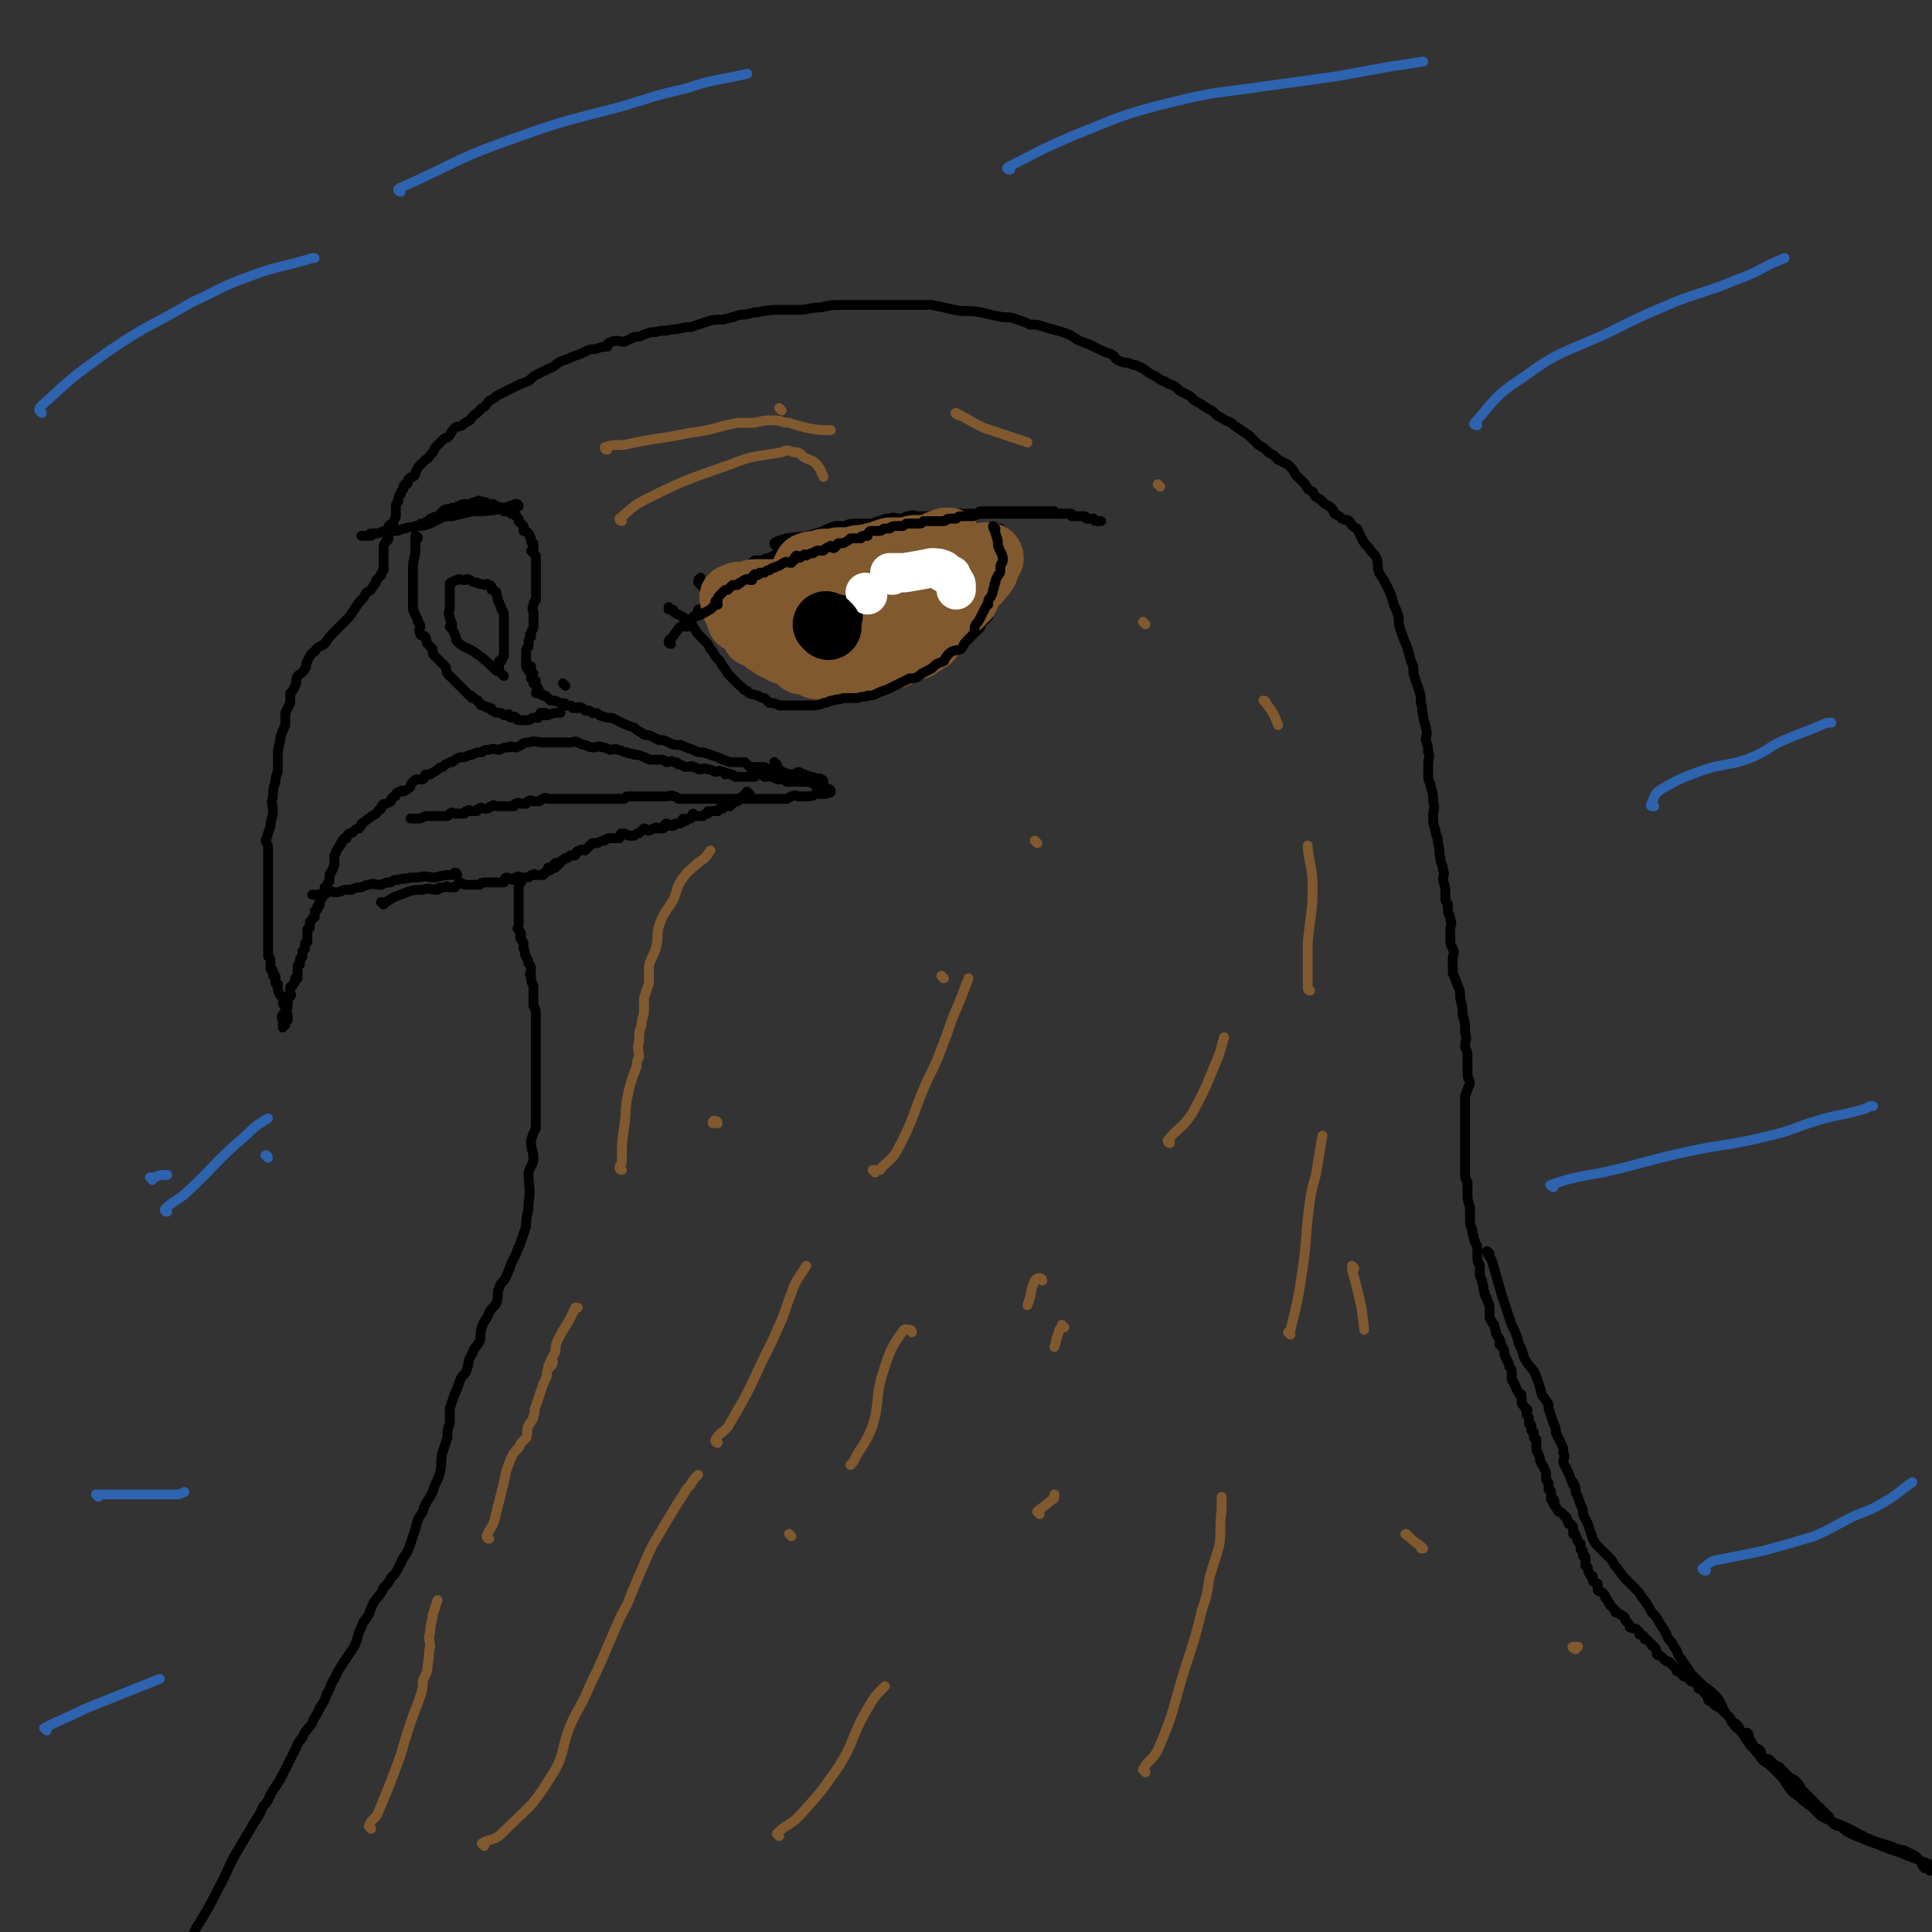 <svg viewBox='0 0 786 786' version='1.1' xmlns='http://www.w3.org/2000/svg' xmlns:xlink='http://www.w3.org/1999/xlink'><rect x="0" y="0" width="786" height="786" fill="#333333" stroke="none"/><g fill='none' stroke='#000000' stroke-width='4' stroke-linecap='round' stroke-linejoin='round'><path d='M606,510c0,0 -1,-1 -1,-1 0,1 1,2 2,4 2,7 2,7 4,14 2,6 2,6 4,12 2,4 2,4 3,8 2,3 1,4 3,7 2,3 3,3 4,6 1,3 1,3 2,6 0,2 1,2 2,4 1,1 1,1 1,3 1,3 1,3 2,6 1,2 1,2 1,4 1,2 1,2 2,4 1,2 1,2 1,4 1,2 0,2 0,4 1,2 1,2 2,4 1,2 1,3 2,5 0,0 0,-1 0,-1 1,2 1,2 1,4 1,2 1,2 2,5 1,2 1,2 1,4 1,2 1,2 2,4 1,3 1,3 2,6 1,2 1,2 3,4 2,2 2,2 4,4 2,2 1,2 3,4 2,3 2,3 4,5 2,2 2,2 4,4 2,2 1,2 3,4 2,3 2,3 3,5 2,2 2,2 3,4 2,3 2,3 3,5 1,3 2,2 3,5 2,2 1,3 3,5 2,3 2,3 4,6 2,2 2,2 4,4 2,2 3,2 5,4 2,2 2,2 3,4 1,2 1,2 2,4 2,2 2,2 3,4 1,2 2,2 3,3 2,3 2,3 4,6 3,3 3,3 5,6 3,2 3,2 5,4 3,3 3,3 5,6 2,3 2,3 5,5 2,2 2,2 5,4 2,2 2,2 4,4 8,4 8,3 15,7 6,3 6,3 13,5 4,2 5,1 8,3 3,1 3,2 5,4 0,1 0,1 1,2 1,0 1,-1 1,0 1,0 1,0 1,1 1,0 1,0 1,0 1,0 1,0 1,0 1,0 1,0 2,0 0,0 -1,0 -1,0 0,0 1,0 1,0 -1,0 -1,0 -2,-1 -1,-1 -1,-1 -3,-2 -3,-1 -3,-1 -5,-2 -3,-1 -3,-1 -5,-2 -3,-1 -3,-1 -6,-2 -3,-1 -2,-1 -5,-2 -3,-1 -3,-1 -5,-2 -3,-1 -3,-1 -5,-2 -2,-1 -2,-1 -4,-3 -1,0 -2,0 -3,-1 -1,-1 -1,-1 -2,-3 -1,-1 -1,-1 -2,-2 -1,-1 -1,-1 -2,-2 -1,-1 -2,-1 -2,-2 0,0 1,1 0,1 0,-1 0,-1 -1,-2 -1,0 -1,0 -1,-1 -1,-1 -1,-1 -2,-2 -1,0 -1,0 -1,-1 -1,-1 0,-1 -1,-1 0,-1 0,-1 -1,-2 -1,-1 -1,-1 -2,-1 0,-1 0,0 -1,-1 -1,0 -1,0 -1,-1 -1,-1 -1,-1 -2,-2 -1,0 -1,0 -1,-1 -2,-1 -2,-1 -3,-2 -1,0 0,0 -1,-1 -1,-1 -2,0 -3,-1 -1,-1 0,-2 -1,-3 -1,-1 -1,0 -2,-1 -1,-1 -1,-2 -2,-3 -1,-1 0,-2 -1,-3 -1,0 -2,0 -3,-1 -1,-1 0,-1 -1,-2 -1,-1 -1,-1 -2,-1 -1,-1 -1,-1 -1,-2 -1,-1 -1,-1 -2,-2 -1,-1 -1,-1 -2,-2 -1,0 -1,-1 -2,-1 -1,-1 -1,-1 -2,-2 -1,0 -1,0 -1,-1 -1,-1 0,-1 -1,-2 0,0 -1,0 -1,-1 -1,-1 -1,-1 -2,-1 0,-1 0,-1 -1,-2 -1,-1 -1,-1 -2,-1 -1,-1 -1,-1 -2,-2 -1,0 -1,0 -1,0 -1,-1 -1,-1 -2,-2 -1,0 -1,0 -1,-1 -1,-1 -1,-1 -2,-2 0,0 0,0 -1,-1 -1,0 -1,0 -2,-1 0,0 0,0 -1,-1 -1,-1 -1,0 -2,-1 0,-1 0,-2 -1,-3 -1,-1 -1,0 -1,-1 -1,-1 -1,-1 -2,-2 -1,0 -1,0 -1,-1 -1,-1 -1,-1 -2,-1 0,-1 0,-1 -1,-2 -1,-1 -1,0 -3,-1 0,-1 0,-1 -1,-2 -1,-1 -1,-1 -1,-2 -1,-1 -2,-1 -3,-2 -1,0 -1,0 -1,-1 -1,-1 -1,-1 -2,-2 0,-1 -1,-1 -1,-2 -1,-1 0,-1 -1,-1 0,-1 0,-1 -1,-2 -1,-1 -1,0 -2,-1 0,-1 0,-1 0,-2 0,-1 0,-1 -1,-1 0,-1 -1,0 -1,-1 0,0 0,0 0,-1 0,-1 0,-1 -1,-1 -1,-2 -1,-2 -1,-3 0,-1 -1,-1 -1,-1 0,-2 0,-2 0,-3 0,-1 0,-1 -1,-1 0,-1 0,-1 0,-2 0,0 -1,0 -1,-1 0,-1 0,-1 0,-2 0,0 -1,0 -1,-1 -1,-1 0,-1 -1,-2 0,-1 0,-1 -1,-1 0,-1 0,-1 0,-2 0,-1 0,-1 0,-1 -1,-1 -1,-1 -1,-1 -1,0 -1,0 -1,-1 -1,-1 0,-1 -1,-2 0,0 -1,0 -1,-1 -1,-1 -1,-1 -2,-1 0,-1 -1,-1 -1,-2 -1,0 0,-1 -1,-1 0,-1 1,-1 0,-2 0,0 -1,0 -1,0 0,-1 0,-1 0,-2 0,0 0,0 0,-1 0,-1 -1,-1 -1,-1 0,-1 0,-1 0,-2 0,-1 0,-1 -1,-2 0,-1 0,-1 0,-2 0,-1 0,-1 -1,-3 0,-1 -1,-1 -1,-2 -1,-1 0,-1 -1,-3 0,-1 -1,-1 -1,-3 0,-1 0,-1 0,-3 0,-1 0,0 -1,-1 0,-1 0,-1 0,-2 0,-1 -1,-1 -1,-1 0,-1 0,-1 0,-2 0,-1 -1,0 -1,-1 0,-1 0,-1 0,-2 0,-1 -1,-1 -1,-2 0,-1 1,-1 0,-2 0,0 -1,0 -1,-1 -1,-1 -1,-1 -1,-2 0,-1 0,-1 0,-2 0,-1 0,-1 -1,-1 0,-1 -1,-1 -1,-2 -1,-1 0,-1 -1,-2 0,-1 -1,-1 -1,-2 0,-1 0,-1 0,-2 0,-2 0,-2 -1,-3 0,-2 -1,-2 -1,-3 -1,-1 0,-1 -1,-2 0,-2 0,-2 -1,-3 0,-1 0,-1 -1,-1 0,-1 1,-1 0,-2 0,-1 -1,-1 -1,-2 -1,-1 0,-1 -1,-3 0,-1 0,-1 -1,-2 0,-1 -1,-1 -1,-2 0,-2 0,-2 0,-3 0,-2 0,-2 -1,-4 0,-2 -1,-1 -1,-3 -1,-2 0,-2 -1,-4 0,-2 -1,-2 -1,-4 0,-1 0,-1 0,-3 0,-1 -1,-1 -1,-3 0,-1 0,-1 0,-2 0,-1 0,-1 0,-2 0,-2 -1,-2 -1,-3 -1,-2 0,-2 -1,-3 0,-3 -1,-3 -1,-5 0,-3 0,-3 0,-6 -1,-3 -1,-3 -1,-5 0,-3 0,-3 0,-5 -1,-2 -1,-2 -1,-3 0,-3 0,-3 0,-5 0,-2 0,-2 0,-3 0,-2 0,-2 0,-4 0,-2 0,-2 0,-3 0,-1 0,-1 0,-3 0,-1 0,-1 0,-3 0,-2 0,-2 0,-4 0,-1 0,-1 0,-2 0,-3 0,-3 0,-5 1,-3 1,-3 2,-5 0,-2 -1,-2 -1,-4 0,-3 0,-3 0,-6 0,-3 0,-3 -1,-5 0,-3 1,-3 0,-6 0,-4 0,-4 -1,-7 0,-3 0,-3 -1,-7 0,-3 0,-3 -1,-5 -1,-3 -1,-3 -2,-5 0,-3 0,-3 0,-6 0,-2 1,-2 0,-4 0,-1 -1,-1 -1,-3 0,-2 0,-2 0,-5 0,-2 1,-2 0,-4 0,-1 0,-1 -1,-3 0,0 0,0 0,-1 0,-1 0,-1 0,-2 0,-1 -1,-1 -1,-2 0,-2 0,-2 0,-3 0,-2 0,-2 -1,-5 0,-2 1,-2 0,-4 0,-3 -1,-2 -1,-5 -1,-3 0,-3 -1,-6 0,-3 -1,-3 -1,-5 -1,-3 -1,-3 -1,-6 0,-3 1,-3 0,-6 0,-3 0,-3 -1,-6 0,-2 -1,-2 -1,-4 0,-3 0,-3 0,-5 0,-3 1,-3 0,-5 0,-2 0,-2 -1,-5 0,-2 1,-2 0,-5 0,-2 -1,-2 -1,-5 -1,-3 0,-3 -1,-5 0,-3 0,-3 -1,-6 -1,-3 -1,-3 -2,-6 0,-3 0,-3 -1,-5 -1,-4 -1,-4 -2,-7 -1,-2 -1,-2 -2,-5 -1,-3 -1,-3 -1,-6 -1,-3 -1,-3 -2,-5 -1,-4 -1,-4 -3,-8 -1,-2 -1,-2 -3,-5 -1,-3 0,-3 -1,-6 -1,-2 -2,-2 -3,-4 -2,-2 -2,-2 -3,-4 -1,-2 -1,-2 -2,-4 -2,-1 -2,-1 -3,-3 -1,-1 -1,0 -3,-1 -1,-1 -1,-1 -3,-2 -1,-1 0,-1 -1,-2 -1,-1 -1,-1 -3,-2 -1,-1 -1,-1 -2,-2 -2,-1 -2,-1 -3,-3 -2,-1 -2,-1 -3,-3 -2,-2 -2,-2 -4,-4 -1,-2 -1,-2 -3,-4 -2,-1 -2,-1 -4,-2 -2,-2 -2,-2 -4,-3 -2,-2 -2,-2 -4,-3 -2,-2 -2,-2 -4,-4 -3,-2 -3,-2 -6,-4 -2,-2 -2,-1 -5,-3 -2,-1 -2,-1 -4,-3 -2,-1 -2,-1 -5,-3 -2,-1 -2,-1 -4,-3 -2,-1 -2,-1 -4,-2 -2,-2 -2,-2 -5,-3 -1,-1 -1,-1 -2,-1 -3,-2 -3,-2 -5,-3 -2,-1 -2,-2 -5,-3 -1,-1 -1,0 -3,-1 -2,-1 -2,0 -4,-1 -3,-1 -2,-2 -4,-3 -3,-1 -3,-1 -5,-2 -2,-1 -2,-1 -4,-2 -3,-1 -3,-1 -5,-2 -3,-2 -3,-2 -6,-3 -3,-1 -4,-1 -7,-2 -3,-1 -3,-1 -6,-1 -2,-1 -2,-1 -5,-2 -3,-1 -3,-1 -6,-1 -5,-1 -5,-1 -9,-2 -6,-1 -6,0 -11,-1 -4,-1 -4,-1 -9,-2 -5,0 -5,0 -9,0 -4,0 -4,0 -9,0 -4,0 -4,0 -9,0 -5,0 -5,0 -9,0 -5,0 -5,0 -9,1 -5,0 -5,1 -9,1 -4,0 -4,0 -8,0 -4,0 -4,0 -9,1 -3,0 -3,1 -7,1 -3,1 -3,1 -7,2 -4,0 -4,0 -7,1 -3,1 -3,1 -6,2 -4,0 -4,1 -8,1 -3,1 -3,0 -6,1 -2,0 -2,0 -5,1 -2,1 -2,1 -4,1 -2,1 -2,1 -4,2 -2,0 -3,-1 -5,0 -1,0 -2,1 -3,2 0,0 1,0 1,0 -2,0 -2,0 -5,1 -2,0 -2,0 -4,1 -2,1 -2,1 -5,2 -2,1 -2,1 -5,2 -2,1 -2,2 -5,3 -2,1 -2,1 -4,2 -2,1 -2,1 -4,3 -3,1 -3,1 -5,2 -2,1 -2,1 -4,2 -2,1 -2,1 -4,2 -1,1 -1,1 -3,2 -1,1 -1,2 -3,3 -1,1 -1,1 -2,2 -2,1 -2,2 -3,3 -2,1 -2,1 -3,2 -2,1 -2,0 -3,1 -2,2 -1,2 -3,4 -1,0 -1,0 -2,1 -1,1 -1,1 -3,3 -1,1 0,1 -1,2 -2,2 -1,2 -3,3 -1,1 -1,1 -2,2 -1,1 -1,1 -2,3 0,1 0,1 -1,2 -1,0 -1,0 -2,1 0,1 0,2 -1,2 0,1 0,-1 0,0 -1,0 -1,1 -1,2 -1,1 -1,1 -1,2 -1,1 -1,1 -1,3 -1,1 -1,1 -1,3 0,1 0,1 0,3 0,1 -1,1 -1,3 -1,0 -1,0 -2,1 0,1 0,1 0,3 0,1 0,1 0,2 0,1 -1,1 -1,1 -1,2 -1,2 -1,3 0,1 0,1 0,1 0,1 0,1 0,1 0,1 0,1 0,1 0,1 0,1 0,1 0,1 0,1 0,1 0,1 0,1 0,1 0,0 0,0 0,1 0,1 0,1 0,1 0,1 0,1 0,1 -1,1 -1,1 -1,2 -1,1 -1,1 -2,2 0,1 0,1 -1,2 -1,2 -1,2 -3,3 -1,2 -1,2 -3,4 -2,3 -2,3 -4,6 -3,3 -3,3 -6,6 -2,2 -2,2 -4,5 -2,1 -3,1 -4,3 -2,1 -2,2 -3,4 -1,2 0,2 -1,3 -1,2 -2,2 -3,3 -1,2 0,2 -1,4 -1,2 -1,2 -2,3 0,2 0,2 0,4 -1,2 -1,2 -2,4 0,2 0,2 0,5 -1,2 -1,2 -2,5 0,3 -1,3 -1,7 0,3 0,3 0,6 0,2 -1,2 -1,5 -1,3 -1,3 -1,6 -1,3 0,3 0,6 0,3 -1,3 -1,6 -1,3 -1,3 -2,6 0,1 1,1 1,3 0,2 0,2 0,5 0,1 0,1 0,3 0,2 0,2 0,3 0,2 0,2 0,4 0,1 0,1 0,3 0,1 0,1 0,3 0,2 0,2 0,4 0,2 0,2 0,4 0,1 0,1 0,2 0,2 0,2 0,4 0,2 0,2 0,3 0,1 0,2 0,3 0,1 0,1 0,3 1,1 1,1 1,2 0,1 0,1 0,3 0,1 1,0 1,1 0,1 0,1 0,2 0,0 0,0 1,0 0,1 0,1 0,2 0,0 0,0 0,1 1,0 1,0 1,1 0,0 0,0 0,1 0,1 0,1 1,3 0,0 1,0 1,1 1,1 0,1 0,2 0,1 1,1 1,2 0,1 0,1 0,1 0,1 1,1 1,2 0,1 0,1 0,1 0,0 0,0 0,1 -1,0 -1,0 -1,1 0,0 0,1 0,1 0,0 -1,0 -1,1 0,0 0,0 0,0 0,0 0,-1 0,-1 0,-1 0,-1 0,-2 0,-1 -1,-1 0,-2 0,-1 1,0 1,-1 0,0 0,0 0,-1 0,0 1,0 1,-2 0,0 0,0 0,-1 0,-1 0,-1 0,-1 0,-1 1,-1 1,-2 1,0 0,-1 0,-1 0,-1 0,-1 0,-2 0,-1 0,0 1,-1 0,-1 1,-1 1,-2 0,0 0,0 0,-1 0,0 1,0 1,0 0,-1 0,-1 0,-2 0,-1 0,-1 0,-1 0,-1 0,-1 0,-2 0,-1 1,0 1,-1 0,-1 0,-1 0,-2 0,0 1,0 1,-1 0,-1 0,-1 0,-2 0,0 0,0 1,-1 0,0 0,0 0,-1 0,0 0,0 0,-1 0,-1 1,0 1,-1 0,-1 0,-1 0,-2 0,0 0,0 0,-1 0,-1 0,-1 0,-2 0,0 1,0 1,-1 0,-1 0,-1 0,-2 0,0 0,0 1,-1 0,-1 1,-1 1,-1 0,-1 0,-1 0,-2 0,-1 0,0 1,-1 0,-1 0,-1 0,-1 0,-1 1,0 1,-1 0,-1 0,-1 0,-2 0,0 1,0 1,-1 0,-1 0,-1 0,-1 0,-1 1,-1 1,-2 0,0 0,0 0,-1 0,0 0,0 1,-1 0,-1 1,-1 1,-2 0,-1 0,-1 0,-2 0,-1 1,-1 1,-2 1,-1 0,-1 1,-2 0,-1 0,-1 0,-1 0,-2 0,-2 0,-3 1,-1 0,-1 1,-2 0,-1 1,-1 1,-2 1,0 0,-1 1,-1 0,-1 0,-1 1,-2 0,0 1,0 1,0 0,-1 0,-1 1,-2 1,0 1,0 2,-1 1,-1 1,-1 2,-1 1,-1 1,-1 1,-2 2,-1 1,-1 3,-2 1,-1 1,-1 3,-2 1,-1 0,-1 2,-2 0,-1 0,-1 1,-2 1,0 1,0 3,-1 0,-1 0,-1 1,-2 1,0 1,0 1,-1 1,-1 1,-1 2,-1 0,-1 1,0 1,0 2,-1 2,-1 3,-2 0,-1 0,-1 1,-2 1,-1 1,-1 3,-1 0,0 0,0 1,0 1,-1 1,-1 1,-2 1,0 1,0 2,0 1,-1 2,-1 3,-2 1,-1 1,-1 2,-1 1,-1 1,-1 3,-2 0,0 0,0 1,0 1,-1 1,-1 3,-2 1,0 1,0 2,0 2,-1 2,-1 3,-1 2,-1 2,-1 4,-1 1,-1 1,-1 3,-1 2,-1 2,0 4,0 2,-1 2,-1 4,-1 1,-1 1,0 3,0 3,-1 2,-2 5,-2 3,-1 3,0 6,0 2,0 2,0 4,0 2,0 2,0 4,0 2,0 2,0 3,0 1,0 2,-1 3,0 1,0 1,1 3,1 2,1 2,1 4,1 1,0 1,-1 3,0 1,0 1,0 3,1 2,0 2,-1 3,0 2,0 2,1 4,1 1,1 2,0 3,1 2,0 2,0 4,1 1,0 1,1 3,1 1,0 1,0 3,0 2,0 2,0 3,1 2,0 2,-1 3,0 2,0 1,0 2,1 2,0 2,1 3,1 2,0 2,-1 3,0 2,0 1,1 3,1 1,0 1,-1 3,0 1,0 1,0 3,1 1,0 1,-1 3,0 1,0 0,0 1,1 1,0 1,-1 2,0 1,0 1,0 2,1 1,0 1,0 2,0 1,0 2,0 2,0 1,0 -1,0 -1,0 1,0 1,0 2,0 1,0 1,0 2,0 0,0 0,0 1,0 0,-1 0,-1 1,-1 0,-1 0,0 1,0 1,0 1,0 2,1 1,0 1,0 1,0 1,0 1,-1 2,0 1,0 1,1 3,1 0,0 0,0 1,0 0,0 0,-1 1,0 1,0 1,0 1,1 1,0 1,0 2,0 1,0 1,0 1,0 1,0 1,0 2,0 0,0 0,0 1,0 1,0 1,0 2,0 0,0 0,0 1,0 1,0 1,0 2,0 0,0 0,0 0,0 1,0 1,0 1,0 0,0 0,0 1,0 0,0 0,0 1,0 0,0 1,0 1,0 0,-1 -1,-1 -1,-1 -1,-1 -1,0 -2,0 -1,-1 -1,-1 -2,-1 -3,-1 -3,-1 -5,-2 -1,0 -1,1 -3,1 -2,0 -2,0 -3,0 -2,-1 -2,-1 -4,-1 -2,-1 -2,-1 -4,-2 -1,0 -1,0 -3,0 -1,0 -1,0 -3,0 -1,-1 -1,-1 -2,-2 -2,0 -2,0 -3,0 -2,0 -2,0 -3,0 -3,-1 -3,-1 -5,-2 -3,-1 -3,-1 -6,-2 -2,0 -2,0 -4,-1 -3,-1 -3,-1 -5,-2 -3,0 -3,0 -5,-1 -2,-1 -2,-1 -4,-1 -2,-1 -2,-1 -4,-2 -2,0 -2,0 -3,-1 -2,-1 -2,-1 -3,-2 -3,-1 -3,-1 -5,-2 -2,-1 -2,-1 -4,-2 -2,0 -2,0 -5,-1 -1,-1 -1,-1 -3,-1 -1,-1 -1,-1 -3,-1 -1,-1 -1,-1 -1,-1 -2,-1 -3,0 -3,0 -1,0 1,0 1,0 0,0 -1,0 -2,0 0,0 0,-1 -1,-1 -1,0 -1,0 -2,0 0,-1 0,-1 -1,-1 -1,0 -1,0 -1,0 -2,-1 -2,-1 -3,-1 -1,0 -1,0 -1,0 -1,-1 -1,-1 -2,-2 0,0 -1,0 -1,0 -1,0 0,-1 -1,-1 0,0 0,0 0,0 -1,0 -1,0 -2,0 0,-1 1,-1 1,-2 0,0 0,0 0,0 -1,-1 -1,-1 -2,-2 0,0 1,0 1,-1 -1,0 -1,0 -2,-1 0,0 1,-1 1,-2 -1,0 -1,0 -2,-1 0,0 1,0 1,0 0,-1 0,-2 0,-2 -1,0 -1,1 -1,1 -1,0 -1,-1 -1,-1 0,-1 0,-1 0,-2 0,0 0,0 0,0 0,-1 0,-1 0,-2 0,-1 0,-1 0,-2 0,-1 0,-1 1,-2 0,-1 0,-1 0,-1 0,-2 0,-2 1,-3 0,-1 -1,-1 0,-1 0,-2 1,-2 1,-3 0,-1 0,-1 0,-2 0,-1 0,-1 0,-2 0,-1 0,-1 0,-2 0,-1 -1,-1 0,-3 0,-1 0,-1 1,-2 0,0 0,0 0,-1 0,-2 0,-2 0,-3 0,-1 0,-1 0,-1 0,-2 0,-2 0,-3 0,-1 0,-1 0,-1 0,-1 0,-1 0,-1 0,-1 0,-1 0,-2 0,-1 0,-1 0,-1 0,-1 0,-1 0,-2 0,0 0,0 0,0 0,-1 0,-1 0,-2 0,0 0,-1 0,-1 -1,-1 -1,-1 -2,-2 0,0 1,0 1,-1 0,-1 0,-1 0,-2 0,0 -1,0 -1,-1 0,-1 0,-1 0,-1 -1,-1 0,-1 -1,-2 0,0 0,0 -1,-1 0,0 0,0 -1,0 0,-1 0,-1 0,-2 -1,-1 -1,-1 -2,-2 0,0 0,0 0,-1 0,0 0,0 -1,-1 0,0 0,-1 -1,-1 -1,0 -1,0 -1,0 -1,-1 -1,-1 -2,-1 -1,0 -1,0 -1,0 -1,-1 -1,-1 -2,-2 0,0 0,0 0,0 -1,0 -1,0 -2,0 0,-1 0,-1 -1,-1 -1,0 -1,0 -1,0 -2,-1 -2,-1 -3,-1 -1,0 -1,-1 -2,0 -2,0 -2,1 -3,1 -1,0 -1,0 -2,0 -2,0 -2,1 -3,1 -2,1 -2,0 -3,1 -2,0 -2,0 -3,1 -1,1 -1,1 -2,2 -1,0 -1,0 -3,1 0,0 0,0 -1,1 -1,0 -1,1 -1,1 -1,0 -1,0 -2,0 '/><path d='M211,206c0,0 0,-1 -1,-1 -3,1 -3,1 -6,2 -6,1 -6,1 -12,1 -4,1 -4,1 -8,2 -3,0 -3,0 -5,1 -2,1 -2,1 -4,2 -3,1 -3,1 -6,1 -2,1 -2,0 -4,1 -2,0 -2,1 -4,1 -2,0 -2,0 -4,0 -2,0 -2,1 -4,1 -1,0 -1,0 -2,0 -1,0 0,1 0,1 -1,0 -1,0 -2,0 0,0 0,0 -1,0 0,0 0,0 -1,0 '/><path d='M170,219c0,0 0,-1 -1,-1 0,1 0,2 0,3 0,2 0,2 0,4 -1,4 -1,4 -1,8 0,3 0,3 0,5 0,2 0,2 0,3 0,2 0,2 0,3 0,2 0,2 0,4 1,1 0,1 1,2 0,1 1,1 1,3 1,1 1,1 1,2 0,1 -1,1 0,3 0,1 1,0 2,1 1,2 0,2 1,3 1,1 1,1 2,2 0,2 0,2 1,3 1,1 1,1 2,2 1,1 1,1 2,2 1,1 0,1 1,3 1,1 1,1 2,2 0,0 0,0 1,1 1,1 1,1 2,2 0,0 0,0 1,1 1,1 1,1 1,1 1,1 1,1 2,2 1,0 1,0 1,1 1,0 1,0 2,1 1,0 0,0 1,1 1,0 0,1 1,1 1,0 1,0 2,1 0,0 0,-1 1,0 1,0 1,0 1,1 1,0 1,1 2,1 0,0 1,0 1,0 1,0 1,0 2,1 0,0 0,0 1,0 1,0 1,-1 1,0 1,0 0,1 1,1 1,0 1,-1 2,0 0,0 0,1 1,1 1,0 1,0 2,0 1,0 1,0 2,0 1,0 1,-1 2,-1 1,0 1,0 2,0 1,-1 0,-1 1,-2 1,0 1,0 2,0 '/><path d='M221,291c0,0 -1,-1 -1,-1 0,0 1,1 2,1 2,0 2,-1 5,-1 0,0 0,0 1,0 '/><path d='M230,279c0,0 -1,-1 -1,-1 '/><path d='M205,275c0,0 0,0 -1,-1 -1,-1 -1,-1 -2,-1 -4,-4 -4,-4 -8,-7 -4,-3 -5,-2 -8,-5 -1,-1 0,-1 -1,-3 -1,-2 -1,-2 -2,-3 0,0 1,0 1,-1 0,-1 -1,-1 -1,-3 -1,-2 0,-2 0,-4 0,-2 0,-2 0,-3 0,-2 0,-2 0,-3 0,-1 0,-1 0,-2 0,0 0,0 0,-1 0,0 0,0 0,0 0,-1 0,-1 1,-1 1,-1 1,-1 2,-1 1,-1 1,0 3,0 1,0 1,-1 2,0 1,0 1,1 3,1 1,1 1,0 3,1 1,0 1,-1 2,0 1,0 1,1 1,2 1,0 1,0 2,1 0,1 0,1 0,1 1,2 0,2 1,3 0,1 1,1 1,3 1,1 1,1 1,3 0,1 0,1 0,3 0,1 0,1 0,2 0,2 0,2 0,3 0,1 0,1 0,2 0,1 0,1 0,2 0,1 0,1 0,2 0,1 0,1 0,2 0,0 0,0 0,0 -1,1 -1,1 -1,2 0,0 -1,0 -1,0 0,1 0,1 0,2 0,0 0,0 0,1 -1,1 -1,0 -1,1 '/><path d='M316,311c0,0 -1,-1 -1,-1 0,0 0,1 1,2 2,2 2,2 5,3 4,2 4,2 8,3 2,1 2,1 3,1 1,0 2,1 2,1 0,0 -2,-1 -2,0 0,0 1,1 3,1 0,0 1,0 1,0 0,0 -1,0 -1,0 1,0 1,-1 2,0 1,0 1,1 1,1 0,1 -1,0 -2,1 -2,0 -2,0 -4,0 -2,1 -2,1 -4,1 -1,0 -1,0 -3,0 -1,0 -1,-1 -3,0 -1,0 -1,1 -2,1 -2,0 -2,0 -3,0 -2,0 -2,0 -3,0 -2,0 -2,0 -4,0 -3,0 -3,0 -6,0 -1,0 -1,0 -3,0 -2,0 -2,0 -4,0 -2,0 -2,0 -4,0 -1,0 -1,0 -2,0 -2,0 -2,0 -3,0 -2,0 -2,0 -3,0 -2,0 -2,0 -3,0 -2,0 -2,0 -3,0 -1,0 -2,0 -3,0 -1,-1 -1,-1 -2,-1 -1,-1 -1,0 -3,0 -1,0 -1,0 -2,0 0,0 0,0 -1,0 -1,0 -1,0 -2,0 -1,0 -1,0 -2,0 -2,0 -2,0 -3,0 -1,0 -1,0 -1,0 -1,0 -1,0 -3,0 -1,0 -1,0 -2,0 -1,1 -1,1 -1,1 -2,0 -2,0 -3,0 -1,0 -1,0 -1,0 -2,0 -2,0 -3,0 0,0 1,0 1,0 -1,0 -1,0 -2,0 -1,0 -1,0 -2,0 -1,0 -1,0 -2,0 0,0 0,0 -1,0 -1,0 -1,0 -2,0 -1,0 -1,0 -2,0 -1,0 -1,0 -2,0 -1,0 -1,0 -2,0 -1,0 -1,0 -2,0 -1,0 -1,0 -2,0 0,0 0,0 -1,0 -1,0 -1,0 -3,0 0,0 0,0 -1,0 -1,0 -1,0 -1,0 -1,0 -1,-1 -2,0 -1,0 -1,1 -2,1 0,0 0,0 -1,0 -1,0 -1,0 -2,0 0,0 0,-1 -1,0 -1,0 -1,1 -1,1 -1,0 -1,0 -2,0 -1,0 -1,-1 -2,0 -1,0 0,0 -1,1 -1,0 -1,0 -2,0 0,0 0,0 -1,0 -1,0 -1,0 -1,0 -1,0 -1,0 -2,0 -1,0 -1,0 -1,0 -1,0 -1,-1 -2,0 -1,0 -1,1 -2,1 0,0 0,0 -1,0 0,0 0,0 0,0 -1,0 -1,-1 -2,0 -1,0 -1,1 -1,1 -1,0 -1,0 -2,0 -1,0 -1,-1 -2,0 -1,0 0,0 -1,1 -1,0 -1,0 -1,0 -2,0 -2,0 -3,0 -1,0 -1,-1 -2,0 0,0 0,0 -1,1 -1,0 -1,0 -3,0 0,0 0,0 -1,0 -1,0 -1,0 -2,0 -1,0 -1,0 -2,0 -1,0 -1,0 -3,1 -1,0 -2,0 -3,0 -1,0 -1,0 -1,0 0,0 0,0 0,0 '/><path d='M156,368c0,0 -1,-1 -1,-1 0,0 1,1 1,1 0,-1 0,-1 1,-1 3,-2 3,-2 6,-3 5,-2 5,-2 9,-2 3,-1 3,0 6,0 0,0 1,-1 1,-1 0,0 -2,1 -2,1 1,0 2,-1 4,-1 1,-1 1,0 2,0 1,0 1,0 2,0 1,-1 1,-1 2,-2 1,0 1,1 3,1 1,0 1,0 2,0 1,0 2,0 3,0 0,0 -1,0 -1,0 0,0 0,0 1,0 1,-1 1,-1 2,-1 1,0 1,0 2,0 1,0 1,0 1,0 1,0 1,0 1,0 1,0 1,0 2,0 1,0 1,0 2,0 1,-1 0,-2 1,-2 1,0 2,1 3,1 0,0 0,-1 1,-1 1,-1 1,0 3,0 0,0 0,0 1,0 1,0 1,0 1,0 1,-1 1,-1 2,-1 0,-1 1,0 1,0 1,0 1,0 2,0 0,0 1,0 1,0 1,-1 0,-1 1,-1 0,-1 0,0 0,0 1,-1 1,-1 1,-2 0,0 1,1 1,1 1,-1 0,-1 1,-2 0,0 1,1 1,1 0,-1 -1,-1 0,-2 0,0 1,1 1,1 1,-1 0,-1 1,-1 0,-1 1,-1 1,-1 1,-1 1,-1 2,-1 1,-1 1,-1 1,-1 1,0 1,0 2,0 1,-1 0,-2 2,-2 1,-1 1,0 2,0 1,-1 1,-1 1,-1 1,-1 1,-1 2,-2 1,0 1,0 2,0 2,-1 2,-1 3,-1 1,-1 1,-1 3,-1 1,0 1,0 3,0 1,-1 0,-2 1,-2 2,0 2,1 3,1 1,0 1,0 2,0 1,-1 1,-1 2,-1 1,-1 1,-1 2,-2 1,0 1,1 2,1 2,-1 2,-1 3,-1 0,-1 0,0 1,0 1,0 1,0 2,0 0,-1 0,-1 1,-2 1,0 1,1 2,1 0,0 0,0 1,0 0,0 0,-1 1,-1 0,0 0,0 1,0 0,0 1,0 1,0 1,-1 0,-1 1,-2 0,0 0,1 1,1 1,-1 1,-1 1,-1 1,0 1,0 1,0 1,-1 0,-1 1,-2 0,0 0,1 1,1 0,0 0,0 1,0 0,0 0,0 1,0 0,0 0,0 1,0 1,-1 1,-1 2,-1 0,0 0,-1 0,-1 1,0 1,0 1,0 1,0 1,0 2,0 0,0 1,0 1,0 1,-1 0,-1 1,-1 0,-1 1,0 1,0 1,-1 0,-2 1,-2 0,0 0,1 1,1 0,0 1,0 1,0 0,-1 0,-1 0,-1 1,-1 1,0 1,0 1,-1 0,-1 1,-2 0,0 0,1 1,1 0,-1 0,-1 1,-1 0,-1 1,0 1,0 0,-1 0,-1 0,-1 1,-1 1,0 1,0 0,0 1,0 1,0 0,-1 -1,-1 0,-2 0,0 0,1 1,1 '/><path d='M186,356c0,0 0,-1 -1,-1 0,0 0,1 -1,1 -3,0 -3,0 -7,1 -3,0 -3,-1 -7,0 -2,0 -2,0 -3,0 -3,1 -3,0 -5,1 -2,0 -2,0 -3,1 -2,0 -2,0 -4,1 -3,0 -3,-1 -5,0 -1,0 -1,0 -3,1 -2,0 -2,0 -4,1 -2,0 -2,0 -3,0 -2,1 -2,1 -4,1 -1,0 -1,-1 -2,0 -1,0 -1,1 -3,1 0,0 0,0 -1,0 0,0 0,0 -1,0 -1,0 -1,0 -2,0 0,0 0,0 0,0 '/><path d='M212,359c0,0 -1,-1 -1,-1 0,2 0,3 0,6 0,3 0,3 0,6 0,2 0,2 0,3 0,2 0,2 0,3 0,1 -1,2 0,2 0,1 1,1 1,2 0,1 -1,1 0,2 0,1 1,1 1,2 0,1 0,1 0,2 1,1 0,2 1,3 0,1 1,1 1,3 1,1 1,1 1,3 0,1 -1,1 0,2 0,2 0,2 1,4 0,2 0,2 0,3 0,2 0,2 0,5 1,2 1,2 1,5 0,2 0,2 0,4 0,2 0,2 0,5 0,2 0,2 0,4 0,2 0,2 0,3 0,3 0,3 0,5 0,1 0,1 0,3 0,1 0,1 0,3 0,2 0,2 0,5 0,1 0,1 0,3 0,3 0,3 0,5 0,2 0,2 0,5 -1,2 -1,2 -2,5 0,4 1,4 1,7 0,3 -1,3 -2,6 0,6 1,6 0,13 0,4 -1,4 -1,9 -1,3 -1,3 -2,6 -1,3 -1,2 -2,5 -1,2 -1,2 -2,4 -1,3 -1,3 -2,5 -1,3 -2,2 -3,5 -1,3 0,3 -1,6 -1,2 -2,2 -3,4 -1,3 -2,3 -3,6 -1,3 0,4 -1,6 -2,3 -2,2 -3,5 -2,3 -1,3 -2,6 -1,3 -2,2 -3,5 -1,3 -1,3 -2,5 -1,3 -1,3 -2,6 0,3 0,3 0,6 -1,3 -1,3 -1,6 -1,3 -1,3 -2,6 -1,4 0,4 -1,8 -1,4 -2,4 -3,8 -2,4 -3,4 -4,8 -2,3 -2,3 -3,7 -1,3 -1,3 -2,6 -1,3 -1,3 -3,6 -1,2 -1,2 -2,4 -1,2 -1,2 -3,4 -1,2 -1,2 -3,4 -1,3 -2,3 -4,6 -1,2 -1,2 -2,5 -2,3 -2,2 -3,5 -2,4 -1,4 -3,8 -2,3 -2,3 -4,6 -2,3 -2,3 -4,7 -2,3 -1,3 -3,6 -1,3 -1,3 -3,6 -1,3 -2,3 -3,6 -2,3 -3,3 -4,6 -2,2 -2,3 -3,5 -2,4 -2,4 -4,8 -2,4 -2,4 -4,7 -3,4 -2,5 -5,8 -2,5 -3,5 -5,9 -3,5 -3,5 -6,10 -4,7 -3,7 -7,14 -4,8 -4,8 -9,16 -4,8 -4,8 -8,16 -5,8 -5,8 -9,16 -3,5 -3,5 -5,11 -1,3 -1,4 -3,7 0,1 0,1 -1,1 -1,0 -1,0 -1,0 0,0 0,0 0,0 0,0 0,0 0,0 '/><path d='M316,222c0,0 -1,0 -1,-1 1,-1 2,-1 5,-2 6,-1 6,0 12,-2 4,-1 4,-2 8,-3 1,0 1,0 3,0 1,0 2,0 3,0 0,0 -2,0 -2,0 1,-1 3,-1 5,-1 3,0 3,0 5,0 2,0 2,-1 4,-1 2,-1 2,-1 4,-1 2,-1 2,0 4,0 2,0 2,-1 4,-1 2,-1 2,0 3,0 2,0 2,0 4,0 2,0 2,0 4,0 1,0 1,0 2,0 2,0 2,0 3,0 1,0 1,-1 2,-1 2,0 2,0 3,0 1,0 1,0 2,0 1,0 1,0 2,0 1,0 1,0 2,0 1,0 1,-1 2,-1 0,0 -2,1 -2,1 1,0 2,-1 3,-1 1,0 1,0 2,0 1,0 1,0 2,0 1,0 1,0 2,0 0,0 0,0 1,0 1,0 1,0 3,0 0,0 0,0 1,0 1,0 1,0 1,0 1,0 1,0 2,0 1,0 1,0 1,0 1,0 1,0 2,0 1,0 1,0 2,0 1,0 1,0 2,0 0,0 0,0 1,0 0,0 0,0 0,0 1,0 1,0 2,0 0,0 0,0 1,0 0,0 0,0 1,0 0,0 0,0 1,0 0,0 0,0 1,0 1,0 1,0 1,0 0,0 0,1 1,1 1,0 1,0 2,0 1,0 1,0 1,0 1,0 1,0 1,0 1,0 1,0 1,0 '/><path d='M408,216c0,0 -1,-1 -1,-1 0,2 0,3 0,6 1,2 0,2 0,4 1,2 1,2 1,4 1,1 0,1 0,3 0,1 1,1 0,1 0,1 0,1 -1,2 0,1 0,2 0,3 -1,2 -1,2 -2,3 0,1 0,2 0,3 -1,1 -1,2 -2,3 0,1 -1,0 -1,1 -1,1 0,2 0,3 -1,1 -2,1 -2,1 0,0 1,-1 1,0 -1,0 -1,1 -2,2 0,1 0,1 0,1 -1,1 -1,1 -2,2 -1,1 -1,1 -2,1 -1,1 -1,1 -2,2 0,0 0,0 -1,1 -1,1 -1,2 -2,3 -2,1 -2,0 -3,1 -1,1 -1,1 -1,2 -1,0 -2,-1 -3,0 -1,0 -1,1 -1,1 -1,1 -1,1 -2,2 -1,0 -1,0 -2,0 -1,1 -1,0 -2,1 -1,0 -1,1 -2,1 -1,1 -1,0 -2,1 -2,0 -2,-1 -3,0 -1,0 -1,0 -2,1 -1,0 -1,0 -2,0 -1,0 -1,0 -3,0 -1,1 -1,1 -2,1 -1,0 -1,0 -2,0 -1,0 -1,0 -2,0 -2,0 -2,0 -3,0 -1,0 -1,0 -2,0 -2,0 -2,0 -3,0 -1,0 -1,0 -3,0 -1,0 -1,0 -2,0 -1,-1 -1,-1 -3,-1 -1,0 -1,0 -2,0 -1,0 -1,0 -2,0 -1,0 -2,0 -2,0 -1,-1 -1,-1 -2,-2 -1,0 -1,1 -2,1 -1,0 -1,-1 -2,-2 -1,0 -1,0 -2,0 -1,0 -1,0 -2,0 0,-1 0,-1 -1,-1 -1,-1 -1,-1 -1,-1 -1,-1 -1,-1 -2,-2 -1,0 -1,0 -1,0 -1,-1 -1,-1 -2,-2 -1,0 0,-1 -1,-1 -1,-1 -2,-1 -3,-2 -1,0 -1,0 -1,-1 -1,-1 -1,-2 -2,-3 0,-1 -1,0 -2,-1 -1,-1 -1,-1 -3,-2 -1,-1 -1,-1 -2,-2 -1,0 -1,-1 -1,-1 -1,-1 -2,-1 -3,-2 -1,-1 0,-1 -1,-2 -1,-1 -1,-1 -2,-2 0,0 0,0 0,0 -1,-1 -1,-1 -2,-1 0,-1 0,-1 0,-1 -1,-1 0,-1 0,-2 -1,0 -1,0 -2,0 -1,0 -1,-1 -1,-1 0,0 0,0 -1,0 0,0 -1,0 -1,0 0,-1 0,-1 -1,-2 0,0 0,0 0,0 -1,0 -1,0 -2,0 0,0 0,-1 0,-1 -1,0 -1,0 -1,0 0,-1 0,-1 0,-1 0,0 -1,0 -1,0 0,-1 0,-1 1,-2 '/><path d='M350,216c0,0 0,-1 -1,-1 -2,0 -2,1 -4,1 -2,0 -2,0 -5,0 -2,1 -2,1 -3,1 -2,0 -2,0 -3,0 -1,0 1,0 0,0 0,0 0,0 -1,0 -1,0 -1,0 -1,1 -1,0 -1,1 -2,1 -1,0 -1,0 -2,0 -1,0 -1,0 -2,1 0,1 0,1 -1,1 -1,1 -1,0 -2,1 -1,0 -1,1 -2,1 -1,1 -2,0 -3,1 -1,0 -1,1 -2,1 -1,1 -1,1 -3,2 -1,0 -1,0 -3,1 -1,0 -1,0 -3,0 -1,1 -1,1 -3,2 -1,1 0,2 -1,3 -1,1 -2,0 -3,1 -2,0 -2,0 -3,1 -1,1 -1,1 -2,3 -1,0 -1,0 -2,1 -1,1 -1,1 -2,2 -1,1 -1,1 -2,2 0,1 0,1 -1,1 -1,1 -1,1 -1,2 -1,1 -1,1 -2,2 -1,0 -1,0 -1,0 0,1 0,1 0,2 -1,0 -1,0 -2,1 -1,1 -1,1 -2,2 0,1 0,1 0,1 0,1 0,1 -1,1 '/></g>
<g fill='none' stroke='#FFFFFF' stroke-width='27' stroke-linecap='round' stroke-linejoin='round'><path d='M381,234c0,0 -1,-1 -1,-1 '/></g>
<g fill='none' stroke='#81592F' stroke-width='27' stroke-linecap='round' stroke-linejoin='round'><path d='M370,248c0,0 -1,0 -1,-1 1,-1 1,-1 3,-2 4,-3 4,-3 8,-5 2,-1 2,-1 4,-2 0,-1 0,-1 1,-2 0,0 1,1 1,1 0,0 -1,-1 0,-1 0,-1 0,0 1,0 0,0 0,0 1,0 1,-1 1,-1 2,-1 1,-1 1,-1 2,-2 1,-1 2,0 3,-1 1,-1 1,-1 2,-1 0,-1 0,-1 0,-1 1,0 1,0 2,0 0,-1 0,-1 1,-2 0,0 1,1 1,1 0,0 -1,-1 -1,-1 1,-1 1,0 1,0 1,-1 0,-1 0,-2 1,0 2,0 2,1 -1,1 -1,1 -2,2 0,1 0,1 0,2 0,1 0,1 -1,2 0,1 -1,0 -1,1 -1,0 0,0 -1,1 0,1 0,1 -1,1 -1,1 -1,1 -2,2 0,0 0,0 0,1 -1,0 -1,0 -2,1 0,1 0,1 0,2 0,0 0,1 0,1 -1,0 -2,0 -2,0 -1,1 0,1 0,2 -1,1 -1,1 -2,1 0,0 0,0 0,1 -1,0 -1,0 -2,1 -1,1 -1,1 -1,2 -1,0 -1,0 -2,1 -1,1 0,1 -1,2 -1,1 -1,1 -2,2 0,1 -1,1 -1,1 -1,2 -1,2 -2,3 0,1 0,1 -1,1 -1,1 -1,0 -1,1 -1,0 -1,1 -2,1 0,1 -1,0 -1,1 -2,0 -2,0 -3,1 -1,0 -1,0 -1,0 -1,1 -1,0 -2,1 -1,0 -1,0 -2,1 -1,0 -1,1 -2,1 -1,0 -1,0 -2,0 -1,0 -1,0 -1,0 -2,0 -2,1 -3,1 -1,0 -1,0 -1,0 -1,0 -1,0 -2,0 0,0 -1,-1 -1,0 -1,0 -1,0 -2,1 0,0 0,0 -1,0 -1,1 -1,1 -1,2 -1,0 -1,0 -2,0 -1,0 -1,0 -2,0 -1,0 -1,0 -2,0 -1,0 -1,0 -3,1 -1,0 -1,0 -2,0 -1,-1 -1,-1 -3,-1 -1,0 -1,0 -2,0 -1,0 -1,0 -3,-1 -1,0 -1,-1 -2,-1 -1,-1 -1,0 -2,0 -1,-1 -1,-1 -2,-2 -1,-1 -1,-1 -2,-2 0,0 0,0 -1,0 -1,0 -1,0 -2,0 0,-1 0,-1 -1,-1 -1,-1 -1,-1 -2,-1 0,-1 0,0 -1,0 -1,-1 0,-2 -1,-2 -1,-1 -1,0 -2,0 -1,-1 -1,-1 -1,-1 -1,-1 -1,-1 -2,-2 0,0 0,0 0,0 -1,0 -1,0 -2,0 0,-1 0,-1 -1,-2 -1,-1 -1,-1 -1,-1 -1,-1 0,-1 0,-2 -1,0 -2,0 -2,0 -1,-1 0,-1 0,-2 -1,0 -2,1 -2,1 0,0 1,-1 1,-1 -1,-1 -1,-1 -2,-2 0,0 1,0 1,0 -1,-1 -1,-1 -2,-2 0,0 1,0 1,-1 0,-1 0,-1 0,-2 -1,0 -2,0 -2,-1 0,0 0,0 1,0 0,-1 0,0 1,0 0,-1 0,-1 1,-1 1,0 1,0 2,0 2,0 2,-1 4,-1 1,0 1,0 3,0 1,0 1,0 3,0 1,0 1,0 2,0 1,0 1,0 2,0 2,-1 2,-1 3,-1 2,0 2,0 4,0 3,-1 3,-1 6,-1 3,-1 3,-1 5,-1 3,-1 3,-1 5,-2 2,0 2,0 4,0 1,-1 1,-1 3,-2 0,0 0,1 1,1 1,0 1,0 2,0 2,-1 2,-1 3,-1 2,0 2,0 3,0 2,0 2,-1 4,-1 1,0 1,0 3,0 2,0 2,-1 4,-1 1,0 1,0 3,0 1,0 1,0 2,0 1,0 1,0 2,0 2,0 2,0 3,0 0,0 -1,0 0,0 0,0 1,0 2,0 1,0 1,0 1,0 1,0 1,0 3,0 1,0 1,0 2,0 1,0 1,0 2,0 0,0 0,0 1,0 1,0 1,0 1,0 1,0 1,0 2,0 0,0 1,-1 1,0 0,1 -1,1 -2,2 -2,2 -1,2 -4,3 -5,3 -5,3 -11,6 -5,1 -5,2 -9,3 -4,1 -4,1 -7,2 -2,0 -2,0 -4,0 -2,1 -2,1 -4,2 -3,0 -3,0 -6,0 -2,0 -2,0 -5,1 -2,0 -2,-1 -4,0 -3,0 -3,0 -5,1 -1,0 -1,0 -3,0 -1,0 -1,0 -3,0 -1,0 -1,0 -1,0 -1,0 1,0 1,0 0,0 -1,0 -2,0 -1,0 -1,0 -1,0 0,-1 0,-2 1,-2 3,-4 3,-5 6,-8 6,-5 6,-5 12,-8 5,-3 7,-3 12,-5 0,0 -1,1 -2,1 0,0 1,0 1,0 0,0 0,0 1,0 0,0 0,0 1,1 0,1 0,1 0,2 0,2 0,2 0,3 -1,1 -1,1 -2,3 0,0 0,0 0,1 -1,0 -1,1 -2,1 -1,1 -1,0 -2,1 0,0 0,0 0,1 -1,0 -1,1 -2,1 0,0 0,0 -1,0 -1,0 -1,0 -1,0 -2,0 -2,1 -3,1 -2,0 -2,-2 -3,-2 -2,-1 -3,0 -4,0 -1,-1 -1,-1 -2,-2 -1,-1 -1,-1 -2,-1 -1,-1 -1,-1 -1,-3 -1,0 -1,0 -2,-1 0,-1 1,-1 1,-2 0,0 0,0 0,-1 0,-1 -1,-1 0,-2 0,0 0,-1 1,-1 2,-1 2,0 3,0 1,0 1,-1 2,-1 2,-1 2,0 4,0 2,0 2,-1 3,-1 1,0 1,0 3,0 1,0 1,0 3,0 1,0 1,-1 3,-1 1,0 1,0 2,0 2,0 2,-1 4,-1 3,-1 3,-1 6,-2 2,0 2,0 4,0 1,0 1,0 3,0 2,0 2,-1 3,-1 1,0 1,0 3,0 1,0 1,0 3,0 1,0 1,0 1,0 1,0 1,0 2,0 0,0 0,0 0,0 0,-1 0,-1 1,-2 0,0 0,1 1,1 0,0 0,0 1,0 0,-1 0,-1 0,-1 1,0 1,0 1,0 0,-1 -1,-1 0,-1 0,0 0,0 1,0 '/></g>
<g fill='none' stroke='#000000' stroke-width='4' stroke-linecap='round' stroke-linejoin='round'><path d='M273,262c0,0 -1,0 -1,-1 0,0 0,-1 1,-1 3,-4 3,-5 7,-7 3,-3 4,-2 7,-4 2,-1 2,-1 3,-2 1,-1 1,-1 2,-1 0,-1 -1,-1 -1,-1 0,0 0,-1 1,-1 0,-1 0,-1 1,-2 1,-1 1,-1 2,-2 1,0 1,0 1,0 1,-1 1,-1 2,-2 1,0 1,0 2,0 0,-1 1,0 1,-1 1,0 1,-1 2,-1 1,-1 1,0 3,0 0,-1 0,-2 1,-2 0,-1 0,0 1,0 1,0 1,-1 1,-1 1,0 1,0 2,0 1,-1 1,-1 2,-1 1,-1 1,-1 2,-1 1,-1 1,0 2,-1 1,0 1,-1 2,-1 1,-1 1,0 3,0 0,0 0,-1 1,-1 0,-1 0,-1 1,-2 1,0 1,1 1,1 1,0 1,-1 2,-1 0,-1 1,0 1,0 2,-1 2,-1 3,-1 1,-1 1,-1 2,-1 1,0 1,0 2,0 1,-1 1,-1 3,-2 0,0 1,1 1,1 1,0 1,-1 2,-2 1,0 1,0 2,0 2,-1 2,-1 3,-2 1,0 1,0 1,0 2,0 2,0 3,0 1,0 0,-1 1,-1 1,0 1,0 2,0 0,-1 0,-1 1,-2 1,0 1,0 1,0 2,0 2,0 3,0 1,0 1,-1 2,-1 1,0 1,0 2,0 1,-1 1,-1 3,-1 1,0 1,0 2,0 1,0 1,-1 2,-1 1,0 1,0 3,0 1,0 1,0 2,0 2,0 1,-1 2,-1 2,0 2,0 3,0 1,0 1,0 2,0 2,0 2,0 3,0 1,0 1,-1 2,-1 1,0 1,0 3,0 1,-1 1,-1 3,-1 1,0 1,0 3,0 0,0 0,0 1,0 2,-1 2,-1 3,-1 2,0 2,0 3,0 2,0 2,0 3,0 2,0 2,0 3,0 1,0 1,0 3,0 1,0 1,0 3,0 1,0 1,0 3,0 1,0 1,0 1,0 2,0 2,0 3,0 2,0 2,0 3,0 2,0 2,0 3,0 1,0 1,0 2,0 2,0 2,0 3,0 1,0 1,0 1,0 1,0 1,0 2,0 0,0 0,0 1,0 0,0 0,1 0,1 1,0 1,0 2,0 1,0 1,0 1,0 1,0 1,0 2,0 1,0 0,0 1,1 1,0 1,0 2,0 0,0 0,0 1,0 1,1 0,1 1,1 0,0 0,0 1,0 0,0 0,0 1,0 '/><path d='M405,215c0,0 -1,-1 -1,-1 0,1 1,2 1,3 1,3 1,3 1,5 1,3 2,3 2,6 0,1 -1,1 -1,3 0,2 0,2 -1,3 0,1 -1,1 -1,3 -1,1 0,1 -1,3 0,1 0,1 -1,3 -1,1 -1,1 -1,3 -1,0 0,0 -1,1 -1,2 -1,2 -2,4 -1,2 -1,2 -2,3 -1,2 0,2 -1,4 -1,1 -1,1 -3,3 -1,1 -1,2 -2,3 -2,1 -3,0 -5,2 -1,1 -1,1 -2,3 -3,1 -3,1 -5,3 -2,1 -2,1 -4,2 -2,2 -3,2 -5,2 -2,1 -2,1 -4,2 -2,1 -2,1 -4,2 -2,1 -3,1 -5,2 -2,1 -2,1 -4,1 -2,1 -2,0 -4,1 -3,0 -3,0 -6,0 -2,1 -2,0 -4,1 -2,0 -2,1 -4,1 -2,1 -3,1 -5,1 -1,0 -1,0 -3,0 -2,0 -2,0 -4,0 -2,0 -2,0 -4,0 -1,0 -1,0 -2,0 -2,-1 -2,-1 -4,-1 -1,-1 -1,-1 -2,-2 -2,0 -2,-1 -3,-1 -2,-1 -3,0 -4,-2 -2,0 -1,-1 -3,-2 -2,-2 -2,-2 -4,-4 -2,-2 -1,-2 -3,-4 -1,-2 -1,-2 -3,-4 -1,-2 -1,-2 -2,-3 -1,-2 -1,-2 -2,-3 -2,-2 -2,-2 -3,-3 -1,-1 -1,-2 -2,-3 -1,-2 -1,-2 -3,-3 -1,-1 -1,-1 -3,-2 -1,0 -1,-1 -2,-1 0,-1 0,-1 -1,-1 0,0 -1,0 -1,0 0,-1 0,-1 0,-1 '/></g>
<g fill='none' stroke='#000000' stroke-width='16' stroke-linecap='round' stroke-linejoin='round'><path d='M343,251c0,0 -1,-1 -1,-1 0,0 0,0 1,1 0,0 0,0 0,0 '/></g>
<g fill='none' stroke='#FFFFFF' stroke-width='16' stroke-linecap='round' stroke-linejoin='round'><path d='M353,242c0,0 -1,-1 -1,-1 '/><path d='M363,234c0,0 -1,-1 -1,-1 2,0 3,0 6,0 6,-1 6,-1 11,-2 2,0 3,0 5,1 0,0 -1,1 0,1 0,0 0,0 1,0 1,0 0,1 1,1 0,0 0,0 1,0 0,0 -1,1 0,1 0,1 0,0 1,1 0,1 1,1 1,2 0,1 0,1 0,2 '/></g>
<g fill='none' stroke='#81592F' stroke-width='4' stroke-linecap='round' stroke-linejoin='round'><path d='M151,744c0,0 -1,-1 -1,-1 1,-3 3,-3 4,-6 5,-12 5,-12 9,-23 2,-7 2,-7 4,-13 2,-6 2,-5 4,-11 1,-3 1,-3 1,-6 1,-3 2,-3 2,-7 1,-4 0,-4 1,-7 0,-3 -1,-3 0,-6 0,-4 1,-4 1,-7 1,-3 1,-3 2,-6 '/><path d='M199,626c0,0 -1,0 -1,-1 1,-3 2,-3 3,-6 2,-8 2,-8 4,-16 1,-5 1,-5 3,-10 1,-2 1,-2 3,-4 1,-2 1,-2 3,-4 1,-2 0,-3 1,-5 1,-2 2,-2 2,-4 1,-2 0,-2 1,-4 1,-3 1,-3 2,-6 1,-3 1,-3 2,-5 1,-2 0,-2 1,-4 1,-1 2,-2 2,-3 0,0 -2,3 -2,2 1,-2 1,-3 3,-6 0,-2 0,-3 1,-5 3,-6 4,-6 7,-13 0,0 0,0 1,0 '/><path d='M253,476c0,0 -1,0 -1,-1 0,-1 1,-1 1,-3 0,-7 0,-7 1,-14 1,-7 0,-7 2,-15 1,-4 1,-4 3,-9 0,-2 0,-2 1,-4 0,-3 -1,-3 0,-6 0,-4 0,-4 1,-7 0,-3 1,-3 1,-6 0,-3 0,-3 0,-5 1,-3 1,-3 2,-6 0,-3 0,-3 0,-7 1,-4 2,-4 3,-8 1,-4 0,-4 1,-8 2,-6 3,-6 6,-11 2,-5 1,-5 4,-9 2,-3 3,-3 6,-6 3,-2 3,-2 5,-5 '/><path d='M197,751c0,0 -1,-1 -1,-1 3,-2 5,-1 8,-4 11,-11 12,-10 20,-23 6,-9 4,-11 8,-21 3,-7 4,-7 7,-14 3,-7 3,-6 6,-13 3,-7 3,-7 6,-14 3,-7 4,-7 6,-13 3,-7 3,-7 6,-14 3,-7 3,-6 7,-13 3,-5 3,-5 6,-10 3,-4 2,-4 5,-7 1,-2 1,-2 3,-4 '/><path d='M292,587c0,0 -1,0 -1,-1 2,-4 4,-3 6,-7 7,-12 7,-12 13,-25 4,-8 4,-8 8,-17 2,-5 2,-6 4,-11 2,-6 3,-6 6,-11 0,0 0,0 0,0 '/><path d='M356,477c0,0 -1,-1 -1,-1 1,0 2,0 3,0 3,-4 4,-3 7,-8 7,-13 6,-14 12,-28 4,-8 4,-8 7,-16 2,-5 2,-6 4,-11 3,-7 3,-7 6,-15 '/><path d='M317,747c0,0 -1,-1 -1,-1 4,-4 5,-3 9,-7 9,-10 9,-10 16,-20 7,-11 5,-12 12,-24 3,-5 3,-5 7,-9 '/><path d='M423,616c0,0 -1,-1 -1,-1 2,-2 3,-2 6,-5 1,0 1,-1 1,-2 '/><path d='M476,465c0,0 -1,0 -1,-1 4,-5 6,-5 10,-11 6,-11 6,-12 11,-24 1,-3 1,-4 2,-7 '/><path d='M466,721c0,0 -1,-1 -1,-1 2,-4 4,-4 6,-8 7,-16 6,-17 11,-33 4,-12 4,-12 7,-24 2,-6 2,-6 3,-13 2,-7 2,-6 4,-13 1,-7 0,-7 1,-15 0,-2 0,-2 0,-5 '/><path d='M525,543c0,0 -1,-1 -1,-1 0,0 1,0 1,-1 3,-12 3,-12 5,-25 2,-14 1,-14 3,-28 1,-7 2,-7 3,-14 1,-6 1,-6 2,-12 '/><path d='M533,403c0,0 -1,0 -1,-1 0,-9 0,-9 0,-18 1,-12 2,-12 2,-23 0,-8 -1,-8 -2,-16 0,-1 0,-1 0,-1 '/><path d='M515,286c0,0 -1,-1 -1,-1 0,0 1,0 1,1 3,4 3,4 5,9 '/><path d='M551,516c0,0 -1,-1 -1,-1 0,3 1,4 2,9 2,8 2,8 3,17 '/><path d='M573,625c0,0 -2,-1 -1,-1 2,2 3,3 6,5 0,1 0,1 1,1 '/><path d='M641,671c0,0 -2,-1 -1,-1 0,0 1,0 2,0 '/><path d='M433,540c0,0 -1,-1 -1,-1 0,0 0,1 -1,2 -1,3 -1,3 -2,7 '/><path d='M424,521c0,0 0,-1 -1,-1 -1,0 -1,0 -2,1 -2,4 -1,5 -3,10 '/><path d='M371,542c0,0 0,-1 -1,-1 -1,0 -2,-1 -3,1 -5,7 -5,8 -8,17 -3,10 -1,11 -4,21 -3,8 -4,7 -8,15 -1,1 -1,1 -1,1 '/><path d='M322,625c0,0 -1,-1 -1,-1 '/><path d='M292,457c0,0 0,-1 -1,-1 -1,0 -1,0 -1,1 '/><path d='M384,398c0,0 -1,-1 -1,-1 '/><path d='M422,343c0,0 -1,-1 -1,-1 '/><path d='M466,254c0,0 -1,-1 -1,-1 '/><path d='M318,167c0,0 -1,-1 -1,-1 '/><path d='M253,212c0,0 -1,0 -1,-1 5,-4 5,-5 11,-8 16,-8 17,-8 34,-14 10,-4 10,-3 21,-5 2,-1 2,-1 5,0 2,0 2,0 4,2 4,2 4,1 6,4 1,1 1,2 2,4 '/><path d='M247,183c0,0 -1,0 -1,-1 3,-1 4,-1 8,-1 13,-3 13,-2 27,-5 9,-1 9,-2 19,-4 3,0 3,0 7,0 4,-1 4,-1 8,-1 3,0 3,1 6,1 3,1 3,1 7,2 5,1 5,1 10,1 '/><path d='M390,169c0,0 -2,-1 -1,-1 4,2 5,3 11,6 9,3 9,3 18,6 '/><path d='M472,198c0,0 -1,-1 -1,-1 '/></g>
<g fill='none' stroke='#2D63AF' stroke-width='4' stroke-linecap='round' stroke-linejoin='round'><path d='M694,639c-1,0 -2,-1 -1,-1 1,-1 2,-2 4,-3 10,-2 10,-2 20,-4 11,-3 11,-3 21,-6 7,-3 6,-3 12,-6 7,-4 8,-3 15,-7 7,-4 6,-4 13,-9 '/><path d='M632,483c0,0 -2,-1 -1,-1 9,-3 10,-3 21,-5 18,-4 18,-5 37,-9 15,-3 15,-2 31,-6 9,-2 9,-3 19,-6 10,-3 10,-2 20,-5 2,-1 1,-1 3,-1 '/><path d='M673,328c-1,0 -2,0 -1,-1 1,-3 1,-4 4,-6 7,-4 7,-4 15,-7 11,-4 12,-2 22,-6 7,-3 6,-4 13,-7 7,-3 8,-3 15,-6 2,-1 2,-1 4,-1 '/><path d='M601,173c0,0 -2,0 -1,-1 8,-9 8,-11 19,-18 15,-11 16,-10 34,-18 14,-7 14,-7 28,-13 13,-5 13,-4 25,-9 11,-4 10,-5 20,-9 '/><path d='M411,69c0,0 -2,0 -1,-1 12,-6 13,-7 27,-13 18,-7 18,-8 38,-13 20,-5 20,-4 40,-7 15,-2 15,-2 29,-4 11,-2 11,-2 22,-4 7,-1 7,-1 13,-2 '/><path d='M163,78c0,0 -1,0 -1,-1 1,-1 2,-1 4,-2 22,-10 21,-11 44,-19 22,-8 22,-7 44,-13 13,-4 12,-4 25,-7 12,-4 12,-3 25,-6 '/><path d='M17,168c0,0 0,0 -1,-1 0,-1 0,-1 1,-2 13,-12 13,-12 27,-22 16,-11 17,-10 34,-20 11,-5 11,-6 22,-10 13,-5 14,-4 27,-8 0,0 0,0 1,0 '/><path d='M62,480c0,0 -1,-1 -1,-1 1,0 1,0 2,0 2,-1 2,-1 5,-1 '/><path d='M40,609c0,0 -1,-1 -1,-1 1,0 2,0 3,0 14,0 14,0 28,0 3,0 3,0 5,-1 '/><path d='M19,704c0,0 -1,-1 -1,-1 8,-4 9,-4 17,-8 15,-6 15,-6 30,-12 '/><path d='M68,493c0,0 -1,0 -1,-1 3,-3 4,-3 8,-6 13,-12 12,-13 25,-24 4,-4 4,-4 9,-7 '/><path d='M109,471c0,0 0,-1 -1,-1 '/></g>
<g fill='none' stroke='#000000' stroke-width='27' stroke-linecap='round' stroke-linejoin='round'><path d='M337,255c0,0 -1,-1 -1,-1 '/></g>
</svg>